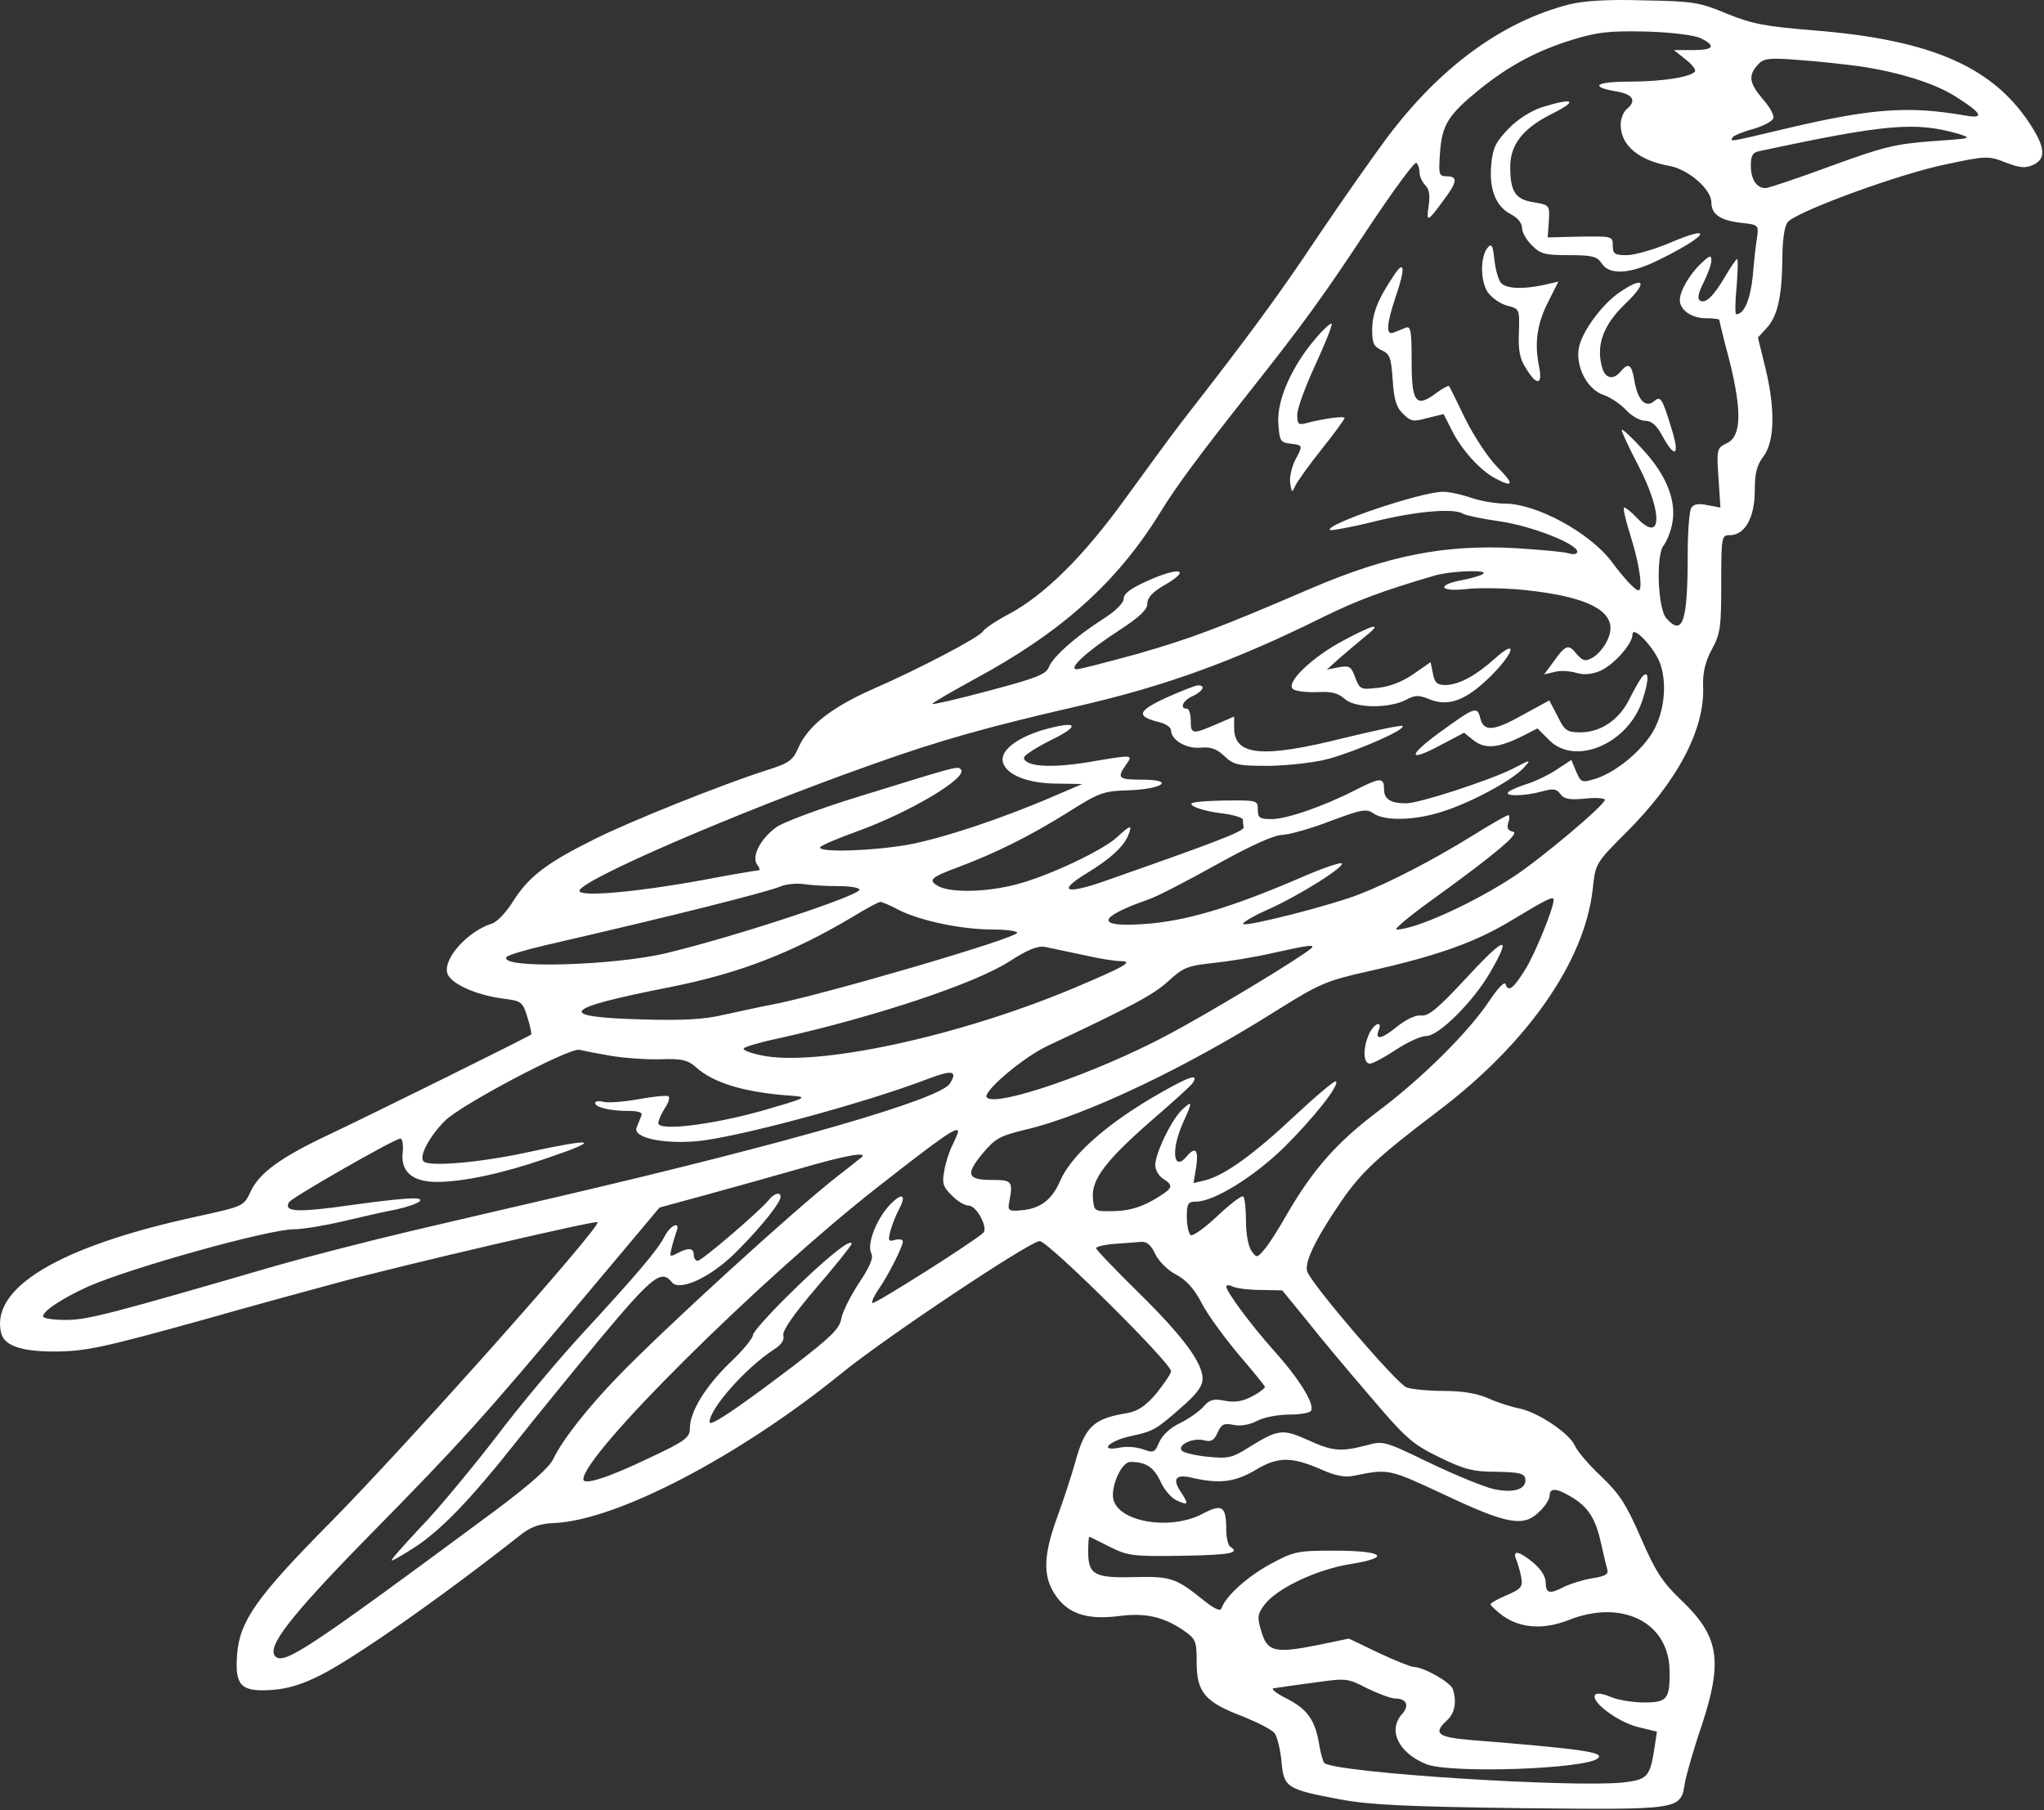 <?xml version="1.0" encoding="UTF-8"?> <svg xmlns="http://www.w3.org/2000/svg" width="691" height="612" viewBox="0 0 691 612" fill="none"><rect x="0" y="0" width="691" height="612" fill="#333333" stroke="none"/><path d="M530.551 1.465C507.751 7.332 486.818 22.665 468.818 46.665C464.551 52.398 454.018 67.332 445.485 79.998C431.885 100.398 422.018 113.732 399.485 142.665C396.018 147.198 387.485 158.798 380.551 168.398C366.418 187.998 353.351 200.932 341.351 207.465C336.951 209.732 332.818 212.532 332.285 213.465C331.085 215.465 311.085 225.998 294.285 233.332C280.951 239.332 273.351 245.332 270.018 252.532C268.018 257.198 266.818 257.998 258.818 260.532C244.551 265.065 212.818 277.732 200.951 283.732C184.818 291.732 178.951 296.265 173.751 304.265C171.351 308.265 167.885 311.865 166.285 312.265C158.151 314.798 149.751 324.132 151.218 329.065C152.285 332.532 160.818 336.398 169.885 337.598C176.285 338.398 176.685 338.665 178.285 343.865C179.218 346.798 179.751 349.465 179.618 349.732C178.951 350.398 125.885 376.665 111.218 383.598C94.818 391.332 87.751 396.532 84.818 402.665C82.285 407.998 82.685 407.732 65.218 411.598C19.618 421.598 -3.449 435.598 0.418 450.798C1.485 454.932 7.218 456.932 18.018 456.932C28.818 456.932 34.418 455.732 68.551 446.265C84.018 441.865 104.418 436.265 113.885 433.732C136.685 427.598 201.351 412.532 202.018 413.198C203.351 414.665 137.085 489.065 111.218 515.198C86.818 539.865 80.951 548.132 80.151 559.465C79.351 569.998 81.485 572.132 92.151 571.332C97.618 570.932 102.551 569.332 108.818 566.132C121.085 559.732 149.618 539.732 176.685 518.398C179.751 516.132 182.818 515.065 187.351 514.932C208.551 513.998 249.885 492.398 284.551 464.265C299.218 452.265 348.285 419.598 351.485 419.598C354.285 419.598 395.885 460.798 395.885 463.598C395.885 464.398 393.618 467.732 390.951 471.065C387.351 475.332 384.685 477.065 381.218 477.732C369.618 479.598 366.818 482.265 363.485 494.398C362.418 498.265 359.618 506.932 357.218 513.465C352.285 527.198 352.551 534.265 358.018 540.932C362.285 545.998 368.551 547.598 378.151 546.398C386.951 545.198 393.085 546.532 399.885 551.065C404.285 554.132 404.551 554.665 404.551 562.132C404.551 572.132 407.351 575.465 420.018 580.265C424.951 582.265 429.751 584.665 430.818 585.865C431.751 587.065 432.818 591.332 433.218 595.465C434.018 604.398 434.818 604.932 453.218 608.398C463.351 610.265 475.618 610.798 514.285 611.332C568.685 611.865 568.151 611.998 569.618 602.665C570.151 599.865 572.551 591.332 575.218 583.598C582.551 561.332 581.218 553.198 568.151 540.798C561.885 534.798 559.618 531.198 554.685 519.865C549.751 508.532 547.485 505.065 541.351 499.198C537.218 495.332 533.218 490.665 532.418 488.798C530.551 484.532 519.751 477.332 513.351 476.132C510.685 475.598 506.151 474.132 503.218 472.798C499.618 471.198 494.685 470.265 488.285 470.265C483.085 470.265 477.218 469.732 475.485 469.065C472.285 467.865 444.551 435.598 442.018 430.132C440.685 427.332 444.418 419.332 453.351 406.265C460.018 396.532 465.485 391.332 485.885 375.865C516.285 352.932 535.618 325.198 538.418 300.798C539.351 291.998 539.351 291.865 549.485 281.732C567.085 264.265 576.418 246.532 575.751 231.998C575.618 227.465 576.418 223.865 578.685 219.598C581.618 214.265 581.885 211.998 581.885 197.332C581.885 181.332 582.018 180.932 584.818 180.932C589.885 180.932 593.218 174.932 593.218 165.998C593.218 159.998 593.885 157.198 596.285 154.132C600.018 148.932 600.151 137.865 596.685 123.865L594.285 114.132L597.218 110.932C600.951 106.932 602.418 100.132 602.551 87.465C602.551 81.598 603.218 76.532 604.285 75.198C606.685 71.732 642.685 58.532 658.285 55.465C671.485 52.665 672.285 52.665 678.018 54.932C682.818 56.798 684.818 56.932 687.351 55.732C691.485 53.865 691.485 50.265 687.085 43.198C674.418 22.798 653.351 13.465 613.085 10.265C596.818 8.932 592.418 8.132 583.885 4.665C574.685 0.798 572.418 0.398 555.885 0.132C543.618 -0.268 535.618 0.265 530.551 1.465ZM574.951 12.932C580.285 15.598 579.351 16.932 572.285 16.932H565.885L569.885 20.132C572.151 21.865 573.485 23.732 572.951 24.265C571.218 26.132 561.618 27.598 550.818 27.598C539.351 27.598 537.085 29.332 546.551 30.932C552.151 31.865 553.351 34.132 549.885 36.932C548.818 37.865 547.885 40.132 547.885 42.132C547.885 49.198 554.018 54.265 564.551 56.132C570.818 57.332 578.551 63.998 578.551 68.398C578.551 72.398 581.485 74.532 588.551 75.332C594.418 75.998 594.551 75.998 594.018 80.132C593.618 82.398 592.951 88.265 592.551 93.332C591.751 101.198 589.618 106.265 586.951 106.265C586.551 106.265 586.551 101.998 587.085 96.932C587.485 91.732 587.618 87.598 587.218 87.598C586.951 87.598 585.085 90.265 583.218 93.465C579.218 100.265 576.551 102.798 574.685 101.598C573.751 101.065 574.151 98.932 575.885 95.598C577.351 92.665 578.551 89.332 578.551 88.132C578.551 86.132 578.018 86.265 575.085 89.065C571.218 92.665 567.885 98.398 567.885 101.465C567.885 104.798 571.885 107.598 576.685 107.598C579.218 107.598 581.218 107.865 581.218 108.132C581.218 108.265 582.685 114.665 584.685 121.998C588.951 139.198 588.685 147.598 583.751 149.865C580.418 151.465 580.285 151.865 580.951 161.598L581.618 171.598L577.218 170.798C574.285 170.132 572.551 170.398 571.751 171.732C571.085 172.798 570.551 179.865 570.551 187.598C570.551 210.398 568.818 215.198 563.351 209.065C560.418 205.865 559.751 187.598 562.418 184.398C563.351 183.198 564.685 180.132 565.218 177.465C566.951 169.865 563.618 160.932 555.618 152.265C551.885 148.132 548.685 145.065 548.285 145.332C548.018 145.598 550.551 151.065 553.885 157.465C562.285 173.598 561.885 184.132 553.218 174.932C551.485 173.065 549.618 171.598 549.085 171.598C548.551 171.598 549.618 176.132 551.351 181.598C554.285 190.932 555.485 199.598 553.885 199.598C552.818 199.598 548.951 195.465 544.818 189.865C537.351 179.998 519.351 170.265 508.685 170.265C505.485 170.265 500.285 169.332 497.218 168.265C494.151 167.198 489.885 166.265 487.885 166.265C480.418 166.265 447.751 177.332 449.618 179.198C450.018 179.465 456.818 178.265 464.818 176.265C478.951 172.798 491.618 171.732 494.685 173.732C495.618 174.265 501.218 175.465 507.085 176.265C517.885 177.865 533.218 183.865 533.218 186.532C533.218 187.332 532.018 187.598 530.285 187.065C528.551 186.532 520.551 185.865 512.418 185.332C488.285 183.998 469.085 187.865 443.218 198.932C411.618 212.532 402.551 215.865 384.551 221.065C374.285 223.865 365.085 226.265 364.018 226.265C360.818 226.265 367.351 220.265 378.018 213.332C385.218 208.665 387.885 206.132 387.885 203.998C387.885 201.998 389.751 199.998 394.285 197.465C402.818 192.398 398.551 191.598 387.885 196.398C382.285 198.932 379.885 200.665 379.885 202.398C379.885 203.865 377.085 206.665 372.818 209.332C363.485 215.332 355.885 222.132 354.551 225.598C353.618 227.998 350.151 229.332 334.551 233.465C324.151 236.265 315.485 238.265 315.218 237.998C314.951 237.732 321.218 234.132 329.218 229.732C358.685 213.865 377.485 197.065 392.018 173.598C397.751 164.265 404.951 154.532 422.551 132.265C440.818 109.198 447.351 100.132 462.418 77.332C470.818 64.665 478.151 54.665 478.818 55.065C479.351 55.465 479.885 56.932 479.885 58.265C479.885 59.598 480.818 61.598 481.885 62.665C483.218 63.998 483.485 66.132 482.951 69.732C482.151 75.332 482.551 75.198 488.285 67.332C492.685 61.465 492.818 59.598 489.085 59.598C486.418 59.598 486.285 59.065 486.818 51.598C487.485 42.132 489.618 38.798 500.285 30.132C510.418 21.998 519.751 17.065 531.885 13.332C540.285 10.798 544.285 10.398 556.551 10.665C565.218 10.932 572.685 11.865 574.951 12.932ZM628.551 22.398C642.151 24.398 654.418 28.265 661.351 32.798C670.018 38.265 671.085 40.265 664.418 39.065C645.218 35.732 632.818 36.532 602.685 43.732C584.151 48.132 584.818 47.998 585.751 46.398C586.151 45.865 589.218 44.532 592.685 43.598C596.018 42.665 599.085 41.065 599.485 39.998C599.885 39.065 598.285 36.132 596.018 33.598C591.351 28.132 590.951 25.598 594.151 21.998C596.151 19.732 597.751 19.465 607.885 20.265C614.151 20.665 623.485 21.732 628.551 22.398ZM661.885 45.198C666.951 46.798 666.685 46.798 653.218 47.732C640.818 48.665 636.818 49.598 618.951 56.132C607.751 60.265 597.885 63.598 596.818 63.598C593.885 63.598 591.885 60.665 591.885 55.998C591.885 52.532 592.551 51.465 594.951 51.065C637.218 41.998 647.485 41.065 661.885 45.198ZM501.218 194.132C500.151 194.798 496.951 195.598 494.285 196.132C485.618 197.732 486.551 200.132 495.351 199.198C499.618 198.665 508.685 198.798 515.218 199.465C538.818 201.865 548.018 207.598 543.218 216.798C542.151 219.065 539.885 221.598 538.285 222.398C535.885 223.732 535.085 223.465 532.951 221.065C530.285 217.598 529.218 217.998 525.085 223.865L522.018 227.998L525.485 227.198C527.218 226.665 530.551 226.798 532.818 227.465C535.351 228.265 538.151 227.998 540.685 226.932C545.351 225.065 551.885 217.732 551.885 214.532C551.885 211.065 559.618 219.332 561.351 224.665C563.885 232.265 562.285 242.798 557.618 249.198C552.951 255.732 544.951 261.732 538.818 263.465C534.818 264.665 534.418 264.532 532.818 260.798L531.218 256.932L526.551 259.998C524.018 261.732 519.485 263.998 516.551 264.932C513.618 265.865 510.685 267.065 510.018 267.732C508.151 269.332 515.485 269.198 521.218 267.598C525.085 266.532 526.151 266.665 527.485 268.398C528.685 270.132 530.551 270.532 535.885 269.998C539.485 269.598 542.551 269.865 542.551 270.398C542.551 272.132 521.351 289.998 511.885 296.265C498.151 305.332 478.418 314.265 472.151 314.265C471.085 314.265 476.151 309.998 483.351 304.798C505.885 288.532 514.018 281.598 511.485 281.198C509.751 280.798 509.351 279.998 509.885 278.132C510.418 276.798 510.285 275.598 509.885 275.598C509.351 275.598 503.751 278.798 497.351 282.798C484.418 290.798 470.018 298.265 459.751 302.265C450.818 305.865 421.218 313.465 420.285 312.398C419.885 311.998 423.351 309.865 428.151 307.732C439.085 302.932 455.485 292.532 453.485 291.865C452.685 291.598 446.151 293.865 438.951 297.065C415.618 307.065 400.551 311.465 386.951 312.398C370.285 313.598 370.685 310.265 388.151 304.132C391.085 303.198 401.485 297.732 411.351 292.265C423.085 285.732 430.818 282.265 433.618 282.265C436.018 282.132 443.218 280.132 449.751 277.598C460.418 273.598 462.018 273.332 464.418 275.065C468.151 277.598 478.151 277.465 487.618 274.398C497.085 271.465 511.485 263.732 515.218 259.465C517.751 256.665 517.618 256.665 511.218 259.998C503.085 263.998 479.751 271.598 475.351 271.598C470.018 271.598 467.885 270.132 467.885 266.798C467.885 262.798 466.685 262.798 458.285 267.065C447.351 272.665 434.951 276.932 429.885 276.932C425.885 276.932 425.218 276.532 425.218 273.732C425.218 270.532 425.085 270.532 413.218 270.665C403.885 270.932 401.618 271.332 403.218 272.398C404.418 273.332 408.551 274.398 412.551 274.932C416.551 275.332 420.018 276.398 420.151 277.065C420.151 277.732 420.285 278.932 420.418 279.732C420.551 281.065 410.818 284.798 373.885 297.732C360.285 302.532 357.218 301.465 367.218 295.332C375.618 290.265 380.285 285.865 381.618 281.865C382.818 278.798 382.018 278.932 377.618 283.065C372.818 287.465 354.951 295.998 343.885 298.932C334.018 301.598 321.618 301.998 317.218 299.598C313.618 297.598 314.551 296.665 323.885 293.198C336.685 288.398 348.151 282.665 360.551 274.932C371.751 267.865 372.951 267.465 381.485 267.198C393.085 266.798 397.485 263.598 386.151 263.598C378.018 263.598 377.485 263.065 380.685 258.532C383.085 255.065 383.351 255.065 367.618 257.732C355.218 259.732 346.685 259.198 346.151 256.265C346.018 255.465 350.151 252.798 355.218 250.265C365.618 245.198 364.418 243.465 352.551 246.798C343.351 249.598 337.885 253.998 339.085 257.865C340.418 262.132 347.751 264.932 357.485 264.932L365.885 265.065L356.551 269.065C338.685 276.798 318.551 283.465 306.951 285.598C294.685 287.732 277.218 288.265 277.218 286.532C277.218 285.998 283.085 283.465 290.151 280.932C307.751 274.532 327.485 262.798 324.818 260.132C323.751 258.932 323.885 258.932 290.285 269.332C277.218 273.332 264.818 277.998 262.551 279.598C257.085 283.465 253.885 289.732 256.018 292.398C256.818 293.465 257.085 294.265 256.418 294.265C255.751 294.265 247.085 295.732 237.218 297.598C215.485 301.598 195.885 303.332 195.885 301.198C195.885 297.732 248.818 274.798 293.885 258.798C317.351 250.398 333.351 245.865 365.885 238.398C394.551 231.732 417.618 223.332 447.218 208.665C458.818 202.932 467.885 199.598 485.218 194.532C491.085 192.932 504.018 192.532 501.218 194.132ZM283.618 299.598C287.351 299.598 290.551 300.132 290.551 300.798C290.551 302.798 248.951 316.532 225.218 322.265C207.085 326.532 168.685 327.598 171.218 323.598C171.618 322.932 177.485 321.198 184.285 319.598C226.551 309.865 259.085 301.732 264.151 299.598C265.885 298.932 269.351 298.532 271.885 298.932C274.418 299.332 279.751 299.598 283.618 299.598ZM525.218 304.265C525.218 307.065 519.085 322.132 515.751 327.598C511.618 334.265 509.885 335.598 508.951 332.665C508.551 331.732 506.151 334.398 503.485 338.398C496.418 348.932 481.085 364.265 466.018 375.598C452.018 386.132 444.018 395.198 435.218 410.265C432.285 415.465 428.818 420.932 427.351 422.532C424.951 425.332 424.818 425.332 423.085 422.932C422.018 421.465 421.218 417.198 421.218 412.932C421.218 408.798 420.818 404.932 420.285 404.532C419.885 403.998 416.018 406.932 411.618 411.065C407.351 415.065 403.351 417.998 402.551 417.598C401.885 417.198 401.218 414.398 401.218 411.465C401.218 406.932 401.618 406.265 404.285 406.265C410.418 406.265 424.151 397.732 434.418 387.598C444.418 377.598 452.951 366.798 451.618 365.598C451.218 365.198 445.085 370.398 437.751 377.198C423.885 390.265 413.885 397.465 407.351 399.065L403.485 399.998L404.418 394.398C405.218 388.798 404.151 387.465 401.218 390.932C396.685 396.398 395.751 388.932 399.885 379.732C403.218 372.398 403.218 371.865 399.751 375.065C396.285 378.132 390.551 389.865 390.551 393.865C390.551 395.598 391.751 397.598 393.218 398.532C396.951 400.932 396.685 401.732 389.885 405.732C385.618 408.132 381.751 409.332 376.818 409.465C369.885 409.598 369.885 409.598 369.485 405.198C368.818 398.798 374.018 392.132 389.485 378.665C396.551 372.532 402.818 366.932 403.218 366.132C405.618 362.532 401.618 363.998 388.685 371.598C372.951 381.065 362.018 390.932 358.418 399.198C355.618 405.732 351.618 408.665 345.218 409.198C341.218 409.598 340.685 409.198 341.085 406.932C342.551 399.332 342.285 398.932 335.351 398.932C326.951 398.932 326.285 397.065 332.285 389.865C336.418 384.932 338.018 383.998 346.951 381.865C366.818 377.198 400.818 361.065 431.218 341.865C446.151 332.532 448.285 331.598 462.551 328.398C486.418 323.065 499.218 318.398 511.618 310.798C522.951 303.998 525.218 302.798 525.218 304.265ZM304.018 307.732C311.218 311.332 325.085 314.265 335.618 314.265C340.151 314.265 343.885 314.798 343.885 315.332C343.885 317.198 276.685 336.798 260.551 339.732C256.951 340.398 249.885 341.998 244.818 343.065C238.151 344.665 231.085 345.065 217.218 344.665C187.218 343.865 189.751 340.932 226.551 333.732C250.018 329.065 267.885 322.132 288.685 309.732C292.951 307.065 297.085 304.932 297.618 304.932C298.151 304.932 301.085 306.132 304.018 307.732ZM365.885 322.798C371.085 323.998 376.685 324.932 378.551 324.932C383.618 324.932 380.551 326.665 362.551 334.265C323.618 350.532 275.885 360.798 257.351 356.798C253.485 355.998 250.818 354.932 251.485 354.398C252.018 353.865 257.351 352.265 263.218 351.065C296.018 343.732 329.618 332.532 341.218 325.065C347.351 321.065 350.818 319.732 353.218 320.132C355.085 320.532 360.818 321.732 365.885 322.798ZM443.218 320.665C439.618 323.865 408.018 342.932 394.551 349.998C370.818 362.665 336.818 374.398 333.618 371.065C331.885 369.332 345.885 357.465 354.151 353.598C382.818 340.132 390.018 336.265 394.951 331.732C400.018 327.065 401.485 326.532 410.018 325.598C415.218 325.065 424.285 323.598 430.018 322.265C442.551 319.465 444.818 319.198 443.218 320.665ZM206.285 356.932C210.951 357.732 218.551 358.265 223.351 358.132C230.418 357.865 232.418 358.398 234.951 360.532C241.085 366.265 252.018 369.465 268.551 370.532C273.218 370.932 271.751 371.465 257.885 375.465C240.951 380.265 222.551 382.532 222.551 379.732C222.551 378.932 223.485 376.665 224.685 374.798C225.885 373.065 226.551 371.198 226.018 370.665C225.618 370.265 221.085 370.665 216.018 371.598C210.951 372.532 205.618 372.932 204.018 372.532C202.418 372.132 201.218 372.265 201.218 372.932C201.218 374.398 206.285 375.598 212.418 375.598C215.885 375.598 217.351 376.132 216.818 377.198C216.418 378.132 215.751 379.998 215.218 381.198C213.885 384.532 223.485 386.798 235.218 385.865C248.551 384.798 292.418 372.932 313.618 364.798C322.018 361.598 323.885 361.998 321.085 366.398C317.485 371.732 266.818 386.398 187.885 404.798C175.085 407.732 152.951 412.932 138.685 416.265C124.551 419.598 104.418 424.798 94.018 427.732C37.218 444.265 29.618 446.265 22.285 446.265C18.018 446.265 14.551 445.732 14.551 445.065C14.551 443.198 21.085 438.932 29.885 434.932C44.551 428.532 90.818 415.598 99.485 415.598C102.285 415.598 109.618 414.398 115.885 412.932C122.151 411.465 130.151 409.598 133.885 408.932C137.485 408.132 141.085 406.932 141.885 406.132C143.351 404.398 136.551 404.932 112.551 408.265C99.751 409.865 95.885 409.465 97.751 406.398C98.818 404.798 133.485 384.932 135.351 384.932C136.018 384.932 136.418 386.932 136.151 389.465C135.351 396.132 139.351 399.598 147.751 399.598C156.418 399.598 169.751 396.798 184.418 391.732C203.751 385.198 201.618 384.532 177.618 389.732C162.151 393.065 145.085 394.532 143.218 392.665C141.485 391.065 145.218 384.132 150.418 378.932C155.885 373.465 192.551 354.132 195.885 354.932C196.951 355.198 201.618 356.132 206.285 356.932ZM323.885 382.665C323.885 382.932 323.085 384.932 322.018 387.065C320.951 389.198 319.618 393.198 319.218 395.865C318.418 399.998 318.818 401.332 321.751 404.132C323.618 406.132 326.151 407.598 327.485 407.598C330.151 407.598 334.151 415.198 332.418 416.798C328.551 420.265 295.618 441.065 294.951 440.532C294.551 440.132 295.485 438.132 296.951 435.998C300.151 431.465 305.218 421.465 305.218 419.732C305.218 419.065 304.018 418.798 302.551 419.198C300.285 419.865 300.151 419.465 301.085 415.865C301.751 413.732 302.951 410.665 303.751 409.198C306.551 403.998 305.218 402.932 301.085 407.065C296.418 411.865 292.951 420.532 294.551 423.732C295.351 425.198 294.151 428.132 290.418 433.732C287.618 437.998 284.818 443.465 284.418 445.865C283.751 449.332 280.818 452.132 268.151 461.865C248.818 476.532 239.885 482.532 239.885 480.798C239.885 476.265 252.018 462.532 261.618 456.265C264.151 454.665 265.218 453.065 264.818 451.465C264.418 449.998 268.151 444.532 276.018 435.332C282.551 427.732 287.885 421.065 287.885 420.532C287.885 418.398 278.951 425.598 266.951 437.465C260.151 444.132 254.551 450.398 254.551 451.332C254.551 452.398 251.085 456.665 246.685 460.798C238.418 468.798 233.218 477.332 233.218 482.932C233.218 485.998 231.751 487.198 219.485 492.932C205.618 499.598 197.218 502.265 197.218 500.132C197.218 491.732 257.085 432.398 296.551 401.465C319.351 383.598 323.885 380.532 323.885 382.665ZM291.218 391.332C290.418 391.865 286.951 394.798 283.218 397.598C267.885 409.598 224.685 449.065 208.818 465.465C198.418 476.265 190.151 486.798 187.085 493.198C185.751 496.132 179.218 501.865 167.485 510.665C103.751 557.865 96.018 562.932 93.085 559.998C90.018 556.932 98.018 546.532 124.418 519.598C156.018 487.465 163.085 479.598 197.218 438.932L222.951 408.265L239.085 403.865C247.885 401.465 262.151 397.465 270.551 395.065C285.618 390.665 293.618 389.198 291.218 391.332ZM390.551 423.998C391.751 426.398 394.685 429.465 397.618 430.932C401.085 432.798 403.751 435.732 406.285 440.665C408.285 444.532 413.885 452.132 418.551 457.732C423.351 463.332 427.351 468.265 427.618 468.798C427.751 469.198 425.885 470.798 423.485 471.998C420.285 473.732 417.618 474.265 414.151 473.598C410.285 472.798 408.951 473.198 406.951 475.465C405.618 477.065 402.018 479.598 399.085 481.065C395.618 482.665 392.951 485.198 391.885 487.598C390.418 491.065 390.018 491.332 386.418 489.998C384.151 489.198 380.551 488.932 378.418 489.465C371.351 490.798 374.818 487.198 382.018 485.598C390.018 483.865 390.685 483.465 399.485 475.732C404.551 471.332 406.551 468.665 406.551 466.132C406.551 460.798 400.018 451.865 384.818 436.932C376.951 429.198 370.551 422.532 370.551 421.998C370.551 421.465 373.351 420.798 376.951 420.532C380.418 420.265 384.418 419.998 385.885 419.865C387.751 419.732 389.218 421.065 390.551 423.998ZM426.418 436.132L433.485 436.265L441.751 446.398C446.151 451.998 455.885 463.598 463.218 472.132C475.351 486.398 477.485 488.265 486.551 492.665C494.951 496.798 498.018 497.598 505.885 497.598C513.351 497.732 515.351 498.132 515.618 499.865C516.285 503.465 511.751 504.932 505.085 503.465C501.885 502.798 492.151 498.798 483.485 494.665C468.018 487.198 467.751 487.065 461.885 488.665C453.218 490.932 450.418 490.665 442.018 486.798C433.618 483.065 432.151 483.198 422.418 489.198C416.551 492.932 415.218 493.198 408.418 492.532C404.285 492.132 400.285 491.198 399.618 490.532C397.751 488.665 403.085 485.998 406.951 486.932C409.351 487.598 410.418 487.065 411.618 484.398C412.818 481.598 413.751 481.065 416.951 481.732C419.351 482.265 422.418 481.732 424.951 480.398C427.218 479.198 432.018 478.265 435.751 478.265C439.351 478.265 442.818 477.732 443.218 476.932C444.551 474.798 439.218 466.132 430.685 456.665C422.818 447.865 414.551 436.665 414.551 434.932C414.551 434.398 415.618 434.398 416.951 435.065C418.151 435.598 422.418 436.132 426.418 436.132ZM447.218 497.065C451.485 498.932 454.818 499.598 457.751 498.932C469.618 496.532 469.351 496.532 488.551 505.465C509.751 515.465 515.218 516.398 520.551 510.932C522.418 509.198 523.885 506.798 523.885 505.598C523.885 502.932 526.285 503.065 531.485 506.265C536.951 509.598 539.351 513.332 541.218 521.598C542.018 525.198 542.951 529.198 543.351 530.532C543.885 532.265 542.685 532.932 538.285 533.598C535.085 534.132 530.951 535.465 528.951 536.398C523.885 539.065 522.551 538.798 522.551 535.065C522.551 533.065 520.951 530.532 518.418 528.398C513.618 524.398 511.218 523.865 512.551 527.198C513.085 528.532 513.885 531.198 514.285 533.332C514.818 536.532 514.285 537.198 509.351 539.332C506.418 540.532 503.885 541.998 503.885 542.398C503.885 542.798 505.751 544.532 508.018 546.265C514.018 550.532 521.751 551.065 530.285 547.732C548.418 540.532 564.285 548.532 564.418 564.932C564.551 574.398 563.618 575.598 555.885 575.598C552.151 575.598 547.085 574.798 544.551 573.732C541.751 572.532 539.618 572.265 539.218 573.065C537.751 575.332 546.818 582.132 553.618 583.865L560.151 585.465L559.218 591.598C557.751 600.798 556.818 601.732 548.551 602.665C531.085 604.398 453.085 599.465 447.751 596.132C447.351 595.865 446.551 593.198 446.018 590.132C444.685 581.598 442.018 577.865 434.951 574.265C431.485 572.532 429.485 570.932 430.551 570.798C431.618 570.665 437.618 569.732 443.885 568.932C455.085 567.332 455.485 567.332 462.151 570.798C466.018 572.665 470.285 574.265 471.751 574.265C475.485 574.265 476.551 576.665 474.018 579.465C469.085 584.932 472.685 592.532 482.018 596.398C490.018 599.732 536.551 598.132 540.285 594.398C542.285 592.398 534.951 591.332 496.951 588.265C485.885 587.332 484.418 585.998 489.218 581.598C491.885 579.198 492.551 575.065 491.085 570.932C490.151 568.665 481.218 563.598 478.018 563.598C477.085 563.598 471.618 561.465 466.018 558.798L456.018 553.998L445.085 556.265C430.951 559.065 428.418 558.398 426.418 551.598C424.951 546.798 425.085 545.732 427.485 542.532C431.618 537.065 444.951 530.665 456.551 528.798C470.685 526.532 467.751 524.265 450.818 524.265C438.685 524.265 437.351 524.532 429.485 528.798C421.618 533.065 414.285 539.732 412.951 543.732C412.551 544.932 410.551 543.998 406.418 540.665C397.485 533.465 395.618 532.932 383.485 533.198C370.151 533.598 367.885 532.398 367.885 524.798C367.885 521.865 368.018 519.598 368.285 519.598C368.418 519.598 371.485 521.065 375.085 522.932C381.218 525.998 382.818 526.265 399.485 525.998C415.885 525.732 419.351 525.065 415.885 522.932C415.218 522.532 414.551 519.865 414.551 517.198C414.551 509.198 413.218 508.265 406.418 511.865C395.751 517.465 378.418 514.665 376.418 507.065C375.351 502.798 379.085 494.265 382.151 494.265C387.351 494.265 390.018 495.998 392.285 500.798C393.485 503.598 396.018 506.532 397.885 507.332C401.751 509.065 402.018 508.665 399.085 504.265C396.151 499.732 397.618 498.265 403.485 499.732C412.418 501.732 417.618 501.065 424.551 496.932C432.151 492.398 436.685 492.398 447.218 497.065Z" fill="white"></path><path d="M521.218 36.265C517.618 37.465 513.085 40.265 510.018 43.465C505.751 47.865 504.685 49.865 504.151 55.465C503.351 63.865 505.618 69.731 510.685 72.398C513.085 73.598 514.551 75.465 514.551 77.065C514.551 78.531 516.018 81.198 517.885 82.931C520.685 85.865 522.285 86.265 530.285 86.265C538.285 86.265 539.885 86.665 541.485 89.065C544.151 93.198 551.351 92.665 561.351 87.598C577.751 79.465 579.618 75.598 564.151 82.265C558.951 84.398 552.551 86.265 550.018 86.265C545.885 86.265 545.218 85.865 545.218 83.065C545.218 79.865 545.085 79.865 534.285 79.998L523.218 80.265L523.618 74.798C523.885 69.332 523.885 69.332 518.551 68.398C512.285 67.465 510.551 64.798 510.551 56.398C510.551 49.065 514.685 43.598 524.018 38.798C533.751 33.998 532.418 32.798 521.218 36.265Z" fill="white"></path><path d="M502.818 83.865C500.418 86.932 500.418 94.932 502.951 98.799C504.285 100.666 507.085 102.666 509.485 103.332C513.618 104.399 513.751 104.399 513.485 112.266C513.218 118.266 513.751 121.332 515.885 124.532C519.485 130.532 521.618 130.266 520.285 123.866C518.685 115.999 519.618 109.466 523.351 102.132L526.818 95.199L521.618 96.399C514.685 97.865 509.351 97.599 507.485 95.732C506.685 94.932 505.618 91.466 505.218 87.999C504.685 82.799 504.285 82.132 502.818 83.865Z" fill="white"></path><path d="M471.085 93.332C465.751 101.198 463.885 106.132 463.885 111.598C463.885 115.998 464.418 117.198 467.085 118.398C469.885 119.732 470.285 120.932 470.818 128.398C471.218 134.932 472.018 137.732 474.285 139.865C476.951 142.532 477.751 142.665 482.551 141.332L488.018 139.998L490.818 145.465C494.018 151.998 500.418 159.065 505.485 161.732C511.751 165.065 512.018 163.732 506.151 157.865C503.085 154.798 498.285 147.465 495.351 141.598C492.551 135.732 490.018 130.665 489.885 130.532C489.618 130.265 487.618 131.332 485.485 132.932C478.685 137.998 477.218 136.132 477.218 122.132C477.218 111.865 476.951 110.132 475.218 110.798C474.151 111.198 472.285 111.998 471.218 112.398C468.418 113.598 468.685 109.732 471.885 100.132C475.218 90.532 474.818 87.465 471.085 93.332Z" fill="white"></path><path d="M547.751 98.666C541.751 102.666 534.818 111.999 533.751 117.599C532.551 123.999 536.685 131.866 542.285 133.599C544.551 134.399 547.885 136.666 549.751 138.666C551.618 140.666 554.418 142.266 556.151 142.266C558.285 142.266 560.018 143.733 561.885 147.199C566.285 155.333 568.018 154.133 565.085 144.933C561.885 134.399 561.351 133.733 559.085 135.733C556.285 137.999 553.618 135.199 552.551 128.799C551.618 123.199 550.551 122.399 547.885 125.599C545.485 128.533 542.818 127.999 541.751 124.666C539.351 116.933 541.885 109.866 549.751 102.399C557.085 95.333 555.885 93.199 547.751 98.666Z" fill="white"></path><path d="M444.685 114.532C436.685 123.865 431.618 135.332 432.151 143.065C432.551 149.065 432.818 149.599 436.285 149.999C440.551 150.532 440.551 150.532 437.751 155.732C436.685 157.999 435.885 161.332 436.151 163.332C436.685 166.665 436.818 166.665 437.885 164.265C438.551 162.799 442.551 157.199 446.818 151.865C451.085 146.532 454.551 141.732 454.551 141.332C454.551 140.532 446.951 141.599 441.618 143.065C438.951 143.732 438.551 143.465 438.551 140.132C438.551 138.132 441.351 130.532 444.685 123.332C448.018 115.999 450.551 109.865 450.151 109.465C449.885 109.065 447.351 111.332 444.685 114.532Z" fill="white"></path><path d="M454.418 216.399C443.351 222.265 434.284 231.065 437.218 233.065C438.284 233.732 442.018 234.132 445.351 233.999C450.018 233.732 452.284 234.265 454.551 236.265C458.018 239.465 469.351 239.599 475.218 236.665C478.418 234.932 479.618 234.932 483.218 236.399C489.618 239.065 495.618 236.799 503.751 228.799C511.884 220.799 513.351 215.465 505.351 222.665C498.818 228.532 493.084 231.599 488.551 231.599C485.884 231.599 484.951 230.799 484.418 227.732L483.618 223.865L477.884 227.865C474.284 230.399 469.884 232.132 466.018 232.532C460.018 233.199 459.751 233.199 458.151 229.065C456.818 225.332 456.151 224.932 452.551 225.599L448.551 226.399L452.684 222.665C454.951 220.665 458.951 217.332 461.351 215.332C467.618 210.399 464.951 210.799 454.418 216.399Z" fill="white"></path><path d="M554.951 229.064C554.151 230.131 552.285 233.464 550.685 236.664C547.218 243.464 541.085 247.597 534.285 247.597C529.751 247.597 528.951 247.064 526.551 242.131L523.751 236.797L515.218 241.464C505.085 247.197 501.618 247.597 500.418 242.797C499.351 238.664 498.685 238.931 486.551 247.731C475.618 255.731 476.018 257.864 487.351 251.731L494.951 247.731L498.285 250.397C502.151 253.331 506.551 252.931 514.818 248.797L519.751 246.264L523.751 250.264C532.551 259.064 550.418 251.464 555.218 236.797C557.618 229.731 557.485 225.997 554.951 229.064Z" fill="white"></path><path d="M394.018 235.998C384.285 240.532 384.018 242.265 392.285 244.265C394.285 244.798 395.885 245.998 395.885 246.932C395.885 250.132 400.951 253.198 405.751 252.798C409.218 252.398 411.351 253.198 413.885 255.598C417.085 258.665 418.551 258.932 428.951 258.932C435.618 258.798 444.285 257.865 449.218 256.532C458.818 253.865 475.351 246.665 474.151 245.465C473.751 245.065 464.951 246.932 454.551 249.465C426.951 256.398 417.218 255.598 417.218 246.132V242.265L412.285 244.398C403.085 248.398 402.551 248.398 402.551 243.732C402.551 241.465 402.018 239.598 401.218 239.598C398.685 239.598 399.885 236.798 403.218 235.332C406.685 233.732 407.751 231.598 404.951 231.732C404.018 231.732 399.085 233.732 394.018 235.998Z" fill="white"></path><path d="M494.685 331.731C486.018 341.064 482.818 343.598 480.551 343.331C478.685 343.064 475.485 344.531 472.151 347.198C466.951 351.464 464.685 351.731 466.151 348.131C467.351 344.798 464.418 346.131 462.818 349.598C460.685 354.398 460.818 359.598 463.085 359.598C464.151 359.598 468.018 357.464 471.885 354.931C475.751 352.398 480.285 350.264 482.151 350.264C486.418 350.264 498.018 338.664 503.751 328.798C511.351 315.598 508.951 316.264 494.685 331.731Z" fill="white"></path><path d="M259.751 405.864C256.418 409.864 237.218 426.264 235.885 426.264C235.085 426.264 234.551 425.331 234.551 424.264C234.551 421.864 232.685 421.731 228.951 423.731C226.418 425.064 226.285 424.931 227.085 421.864C227.485 419.998 228.285 417.598 228.685 416.398C230.151 412.664 226.685 414.131 224.685 417.998C222.285 422.664 215.485 430.664 196.818 450.931C188.818 459.598 175.618 475.331 167.485 486.131C159.218 496.798 147.885 510.531 142.018 516.531C136.285 522.664 131.885 527.598 132.418 527.598C132.951 527.598 136.418 525.598 140.285 523.064C149.085 517.331 159.085 506.931 173.885 488.264C180.285 480.131 193.351 464.131 202.951 452.531C220.418 431.598 223.618 429.064 227.085 433.464C229.751 436.931 241.085 431.464 249.618 422.531C257.485 414.664 263.885 406.531 263.885 404.664C263.885 402.798 261.618 403.464 259.751 405.864Z" fill="white"></path></svg> 